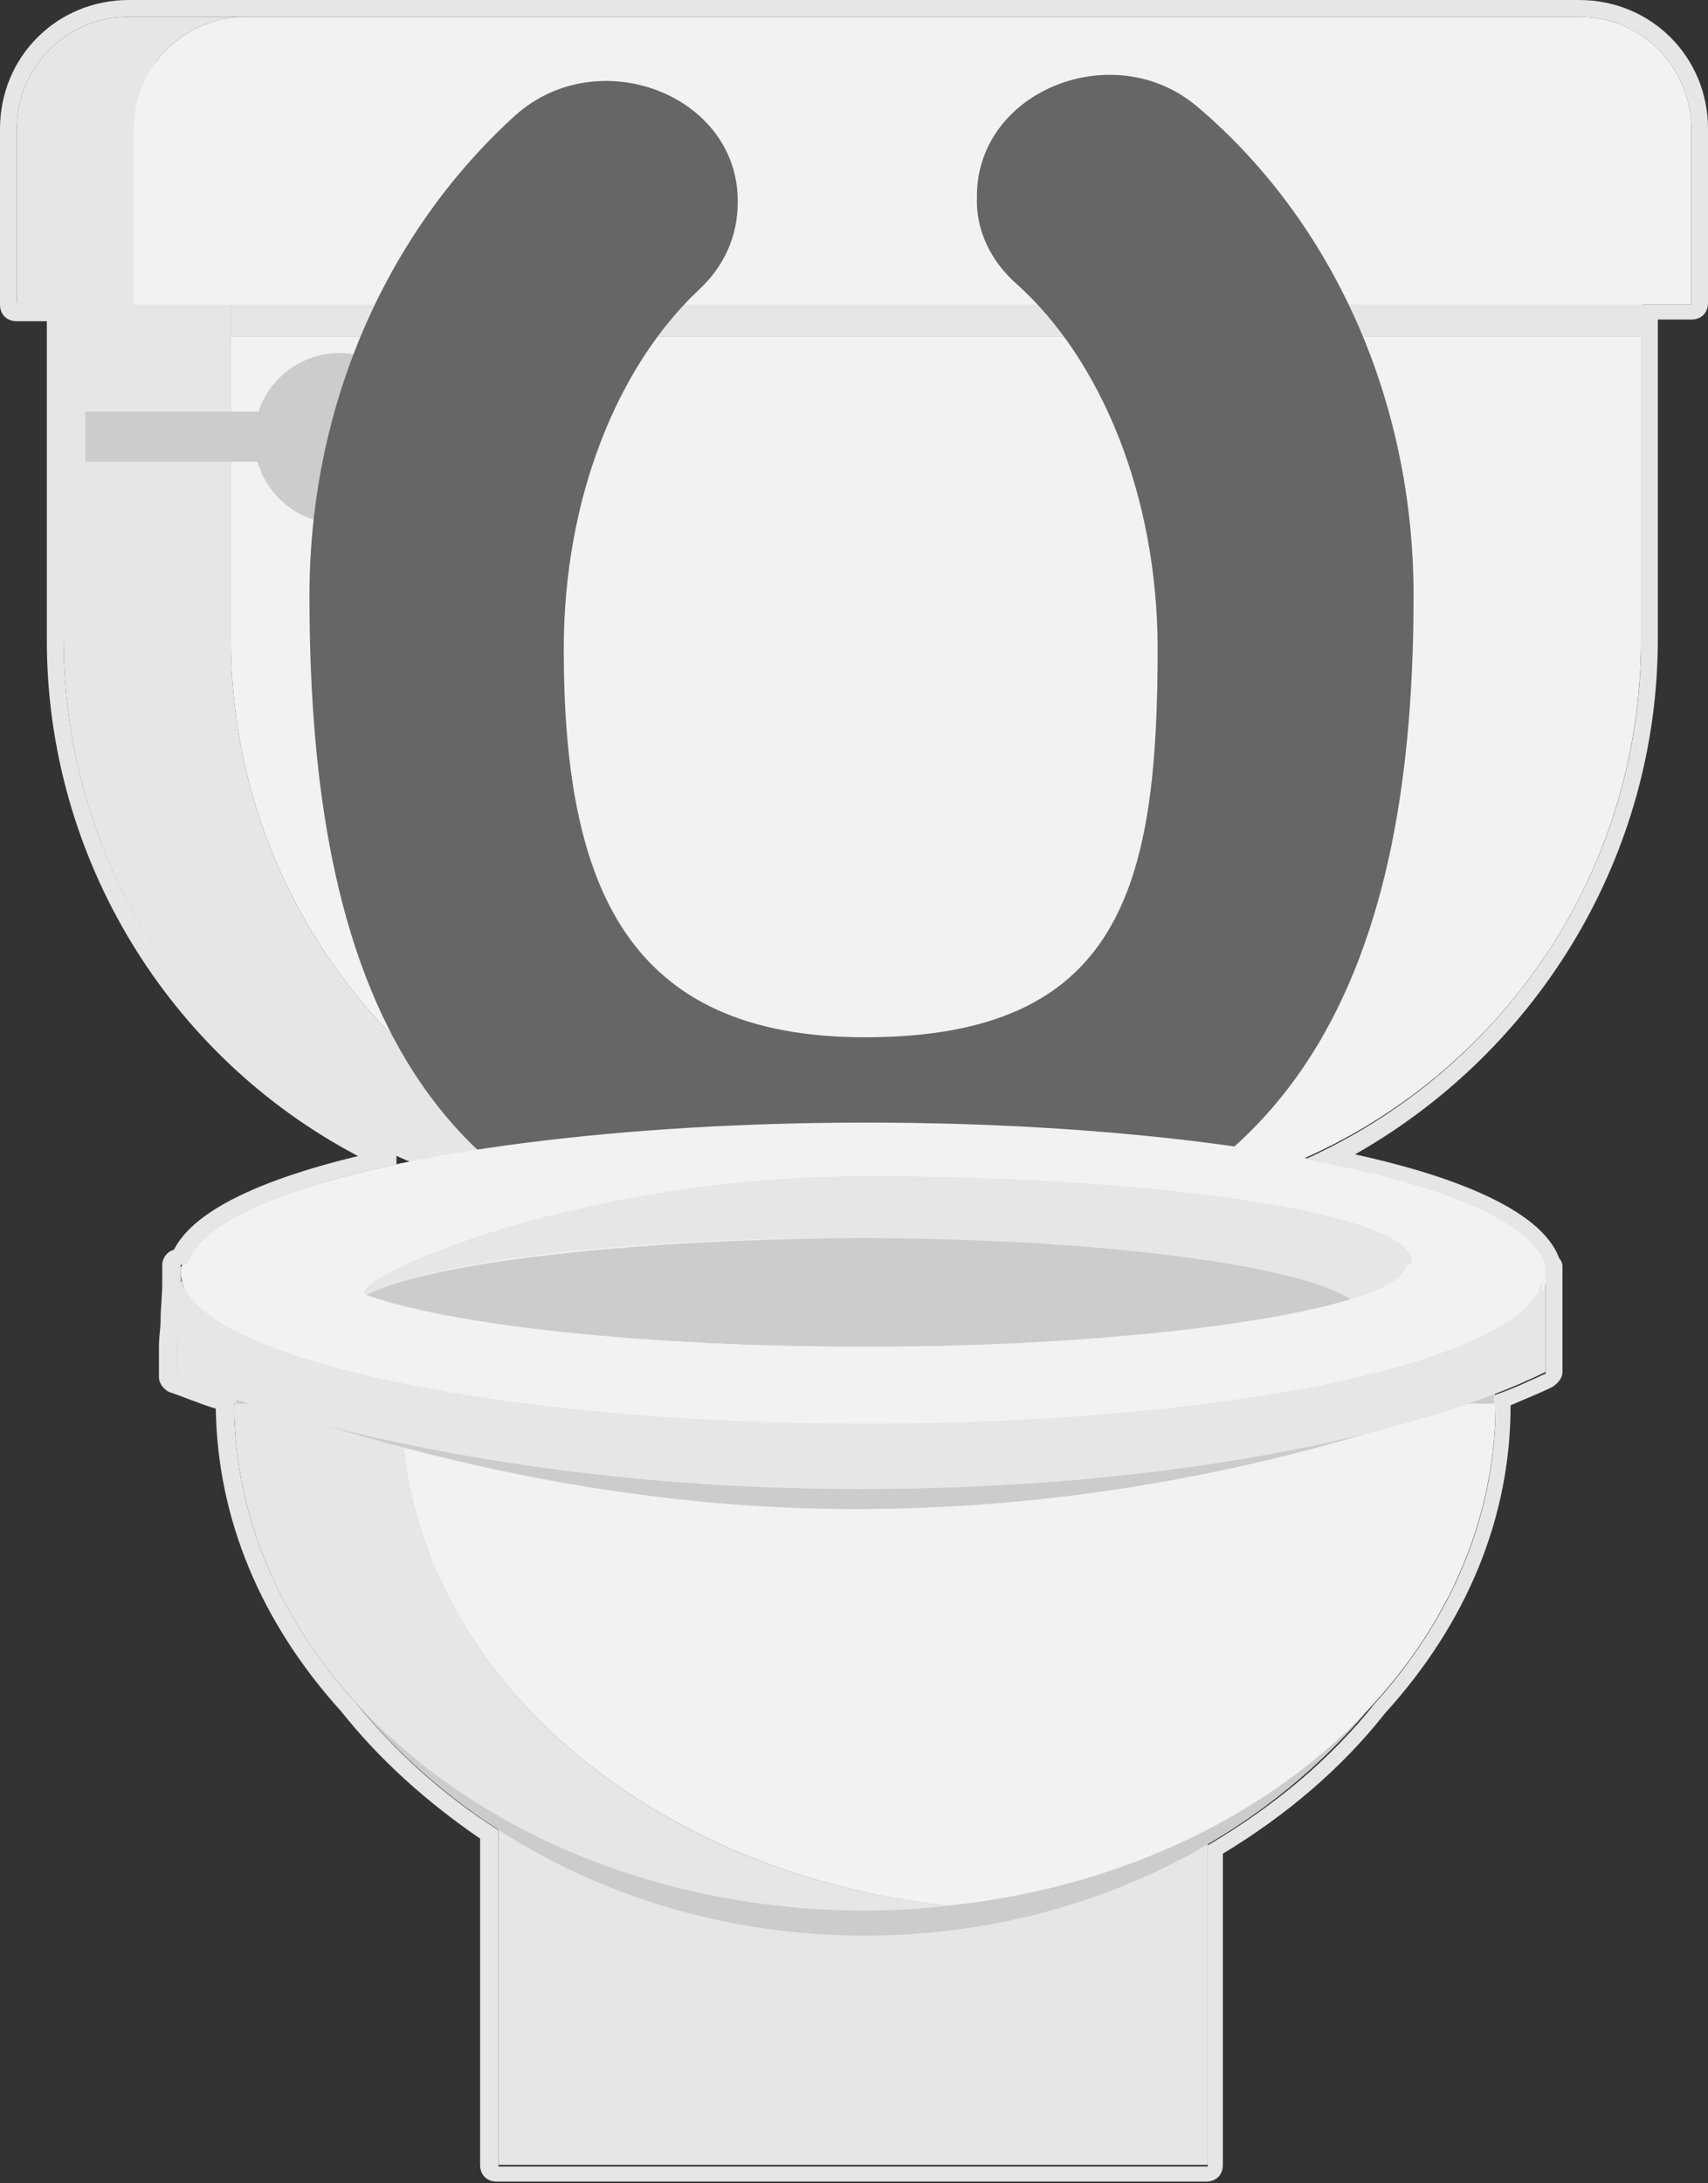 <?xml version="1.0" encoding="utf-8"?>
<!-- Generator: Adobe Illustrator 27.0.0, SVG Export Plug-In . SVG Version: 6.00 Build 0)  -->
<svg version="1.1" id="Layer_1" xmlns="http://www.w3.org/2000/svg" xmlns:xlink="http://www.w3.org/1999/xlink" x="0px" y="0px"
	 viewBox="0 0 102.1 130.5" style="enable-background:new 0 0 102.1 130.5;" xml:space="preserve">
<rect x="0" y="0" width="102.1" height="130.5" fill="#333333" stroke="none"/>
<style type="text/css">
	.st0{fill:#E6E6E6;}
	.st1{fill:#F2F2F2;}
	.st2{fill:#CCCCCC;}
	.st3{fill:#4D4D4D;}
	.st4{fill:#808080;}
	.st5{fill:#F7931E;}
	.st6{fill:#FBB03B;}
	.st7{fill:#333333;}
	.st8{fill:#A67C52;}
	.st9{fill:#C69C6D;}
	.st10{fill:#666666;}
	.st11{fill:none;}
	.st12{fill:#BDCCD4;}
</style>
<g>
	<path class="st0" d="M13.8,38.2V3.8h-10v34.4C3.8,57,19,72.1,37.7,72.1h10C29,72.1,13.8,57,13.8,38.2z"/>
	<g>
		<path class="st1" d="M13.8,38.2C13.8,57,29,72.1,47.7,72.1h16.6C83,72.1,98.1,57,98.1,38.2V20.1H13.8V38.2z"/>
		<rect x="13.8" y="3.8" class="st0" width="84.4" height="16.3"/>
	</g>
	<g>
		<path class="st0" d="M14.7,1h-7C4,1,1,4,1,7.7v10.5h7V7.7C8,4,11,1,14.7,1z"/>
		<path class="st1" d="M94.4,1H14.7C11,1,8,4,8,7.7v10.5h93.1V7.7C101.1,4,98.1,1,94.4,1z"/>
	</g>
	<circle class="st2" cx="20.3" cy="26.2" r="5.1"/>
	<rect x="5.1" y="24.6" class="st2" width="17.4" height="3"/>
	<path class="st10" d="M58.4,11.5c0,0.1,0,0.1,0,0.2c-0.1,2,0.8,3.9,2.4,5.3c5,4.5,8.4,12.6,8.4,21.8C69.2,53,67,62,51.7,62
		c-14.2,0-18-9-18-23.2c0-9,3.2-16.9,8.1-21.5c1.5-1.4,2.3-3.2,2.3-5.2l0-0.2C44,5.6,35.7,2.5,30.8,6.9C23.3,13.7,18.5,24,18.5,35.6
		c0,20.4,5,41,32.7,40.4C78.9,75.6,84.5,56,84.5,35.6c0-11.9-5-22.5-12.9-29.2C66.7,2.2,58.6,5.3,58.4,11.5z"/>
	<rect x="21.3" y="83.3" class="st0" width="4.3" height="8.4"/>
	<rect x="29.8" y="103.7" class="st0" width="42.4" height="25.7"/>
	<path class="st2" d="M89.4,81.7c0,18.8-16.9,34-37.7,34S14,100.5,14,81.7H89.4z"/>
	<g>
		<path class="st0" d="M24,83.9H14c0,16.7,16.9,30.3,37.7,30.3c1.7,0,3.4-0.1,5-0.3C38.2,112,24,99.3,24,83.9z"/>
		<path class="st1" d="M89.4,83.9H24c0,15.4,14.2,28,32.7,30C75.2,112,89.4,99.3,89.4,83.9z"/>
	</g>
	<path class="st2" d="M92.1,82c-7.5,3.1-22.3,8.2-40.9,8.2c-18.4,0-32.8-5.3-40.7-7.9c0-2.5,0.2-3.2,0.2-5.7h81.4L92.1,82z"/>
	<path class="st0" d="M92.4,82c-7.5,3.7-22.3,7-40.9,7c-18.4,0-32.8-3.5-40.7-6.6c0-3,0.2-3.8,0.2-6.7h81.4L92.4,82z"/>
	<ellipse class="st1" cx="51.8" cy="76.1" rx="40.7" ry="9"/>
	<g>
		<path class="st0" d="M84.4,75.4c0-2.8-14.6-5.1-32.6-5.1s-31.6,6.5-29.9,7.1c3.7-2,15.4-3.4,29.2-3.4c14.5,0,26.6,1.6,29.7,3.7
			C83.1,77,84.4,76.3,84.4,75.4z"/>
		<path class="st2" d="M21.9,77.4c5,1.8,16.5,3.1,29.9,3.1c12.7,0,23.6-1.1,29-2.8c-3.1-2.1-15.2-3.7-29.7-3.7
			C37.3,74.1,25.6,75.5,21.9,77.4z"/>
	</g>
	<path class="st0" d="M51.5,85.2c-22.5,0-40.7-4-40.7-9c0-0.2,0-0.4,0.1-0.5h-0.1c0,3-0.2,3.8-0.2,6.7c7.9,3.1,22.3,6.6,40.7,6.6
		c18.6,0,33.4-3.3,40.9-7l0-5.5C91.3,81.3,73.4,85.2,51.5,85.2z"/>
	<path class="st1" d="M92.1,75.6h-8c-0.2,0.8-1.4,1.5-3.5,2.1c-5.4,1.6-16.4,2.8-29,2.8c-13.4,0-24.9-1.3-29.9-3.1
		c-0.1,0-0.2-0.1-0.1-0.3c-0.7-0.4-1.2-1-1.7-1.6h-9c0,0.2-0.1,0.3-0.1,0.5c0,5,18.2,9,40.7,9c21.9,0,39.8-3.8,40.7-8.7l0-0.7
		C92.1,75.7,92.1,75.7,92.1,75.6z"/>
	<path class="st0" d="M94.4,1c3.7,0,6.7,3,6.7,6.7v10.5h-3v2v18.1c0,13.8-8.3,25.7-20.1,31c8.3,1.5,13.7,3.8,14.4,6.4h0l0,0.2
		c0,0.1,0,0.2,0,0.3c0,0.1,0,0.2,0,0.4l0,5.5c-0.9,0.4-1.9,0.9-3.1,1.3c0,0.2,0,0.4,0,0.6h0.1c0,6.7-2.7,12.8-7.2,17.8
		c-2.7,3.4-6.1,6.2-10,8.5v19.2H29.8v-20.1c-3.3-2.1-6.2-4.7-8.6-7.7c-4.5-5-7.2-11.1-7.2-17.8h0.1c0-0.1,0-0.2,0-0.3
		c-1.3-0.4-2.5-0.8-3.5-1.3c0,0,0,0,0,0c0,0,0,0,0,0c0-0.7,0-1.2,0-1.7c0.1-1.4,0.2-2.4,0.2-4c0,0,0,0,0,0h0c0-0.3,0-0.6,0-1h0.1h0
		h0.2c0,0,0,0,0,0h0.1c0.6-2.3,5.3-4.5,12.5-6v-0.4c0-0.1,0-0.1,0-0.2C11.9,63.7,3.8,51.9,3.8,38.2V18.1H1V7.7C1,4,4,1,7.7,1h7H94.4
		 M94.4,0H14.7h-7C3.4,0,0,3.4,0,7.7v10.5c0,0.6,0.4,1,1,1h1.8v19.1c0,12.9,7.2,24.8,18.6,30.8c-6.2,1.5-9.9,3.4-11,5.6
		c-0.4,0.1-0.7,0.5-0.7,0.9c0,0.4,0,0.7,0,1c0,0.9-0.1,1.6-0.1,2.3c0,0.5-0.1,1-0.1,1.6c0,0.6,0,1.1,0,1.7c0,0.2,0,0.3,0.1,0.5
		c0.1,0.2,0.3,0.4,0.5,0.5c0.9,0.3,1.8,0.7,2.8,1c0.1,6.6,2.7,12.8,7.5,18.1c2.3,2.9,5.1,5.4,8.3,7.6v19.5c0,0.6,0.4,1,1,1h42.4
		c0.6,0,1-0.4,1-1v-18.6c3.8-2.3,7.1-5.1,9.7-8.4c4.9-5.4,7.5-11.7,7.5-18.4c0.9-0.4,1.7-0.7,2.5-1.1c0.3-0.2,0.6-0.5,0.6-0.9l0-5.4
		c0-0.1,0-0.3,0-0.4c0-0.2,0-0.3,0-0.4l0-0.1c0-0.2-0.1-0.4-0.2-0.5c-1.1-3-6.7-5-12.2-6.2C92.1,62.7,99.1,51,99.1,38.2V20.1v-1h2
		c0.6,0,1-0.4,1-1V7.7C102.1,3.4,98.7,0,94.4,0L94.4,0z"/>
</g>
</svg>
